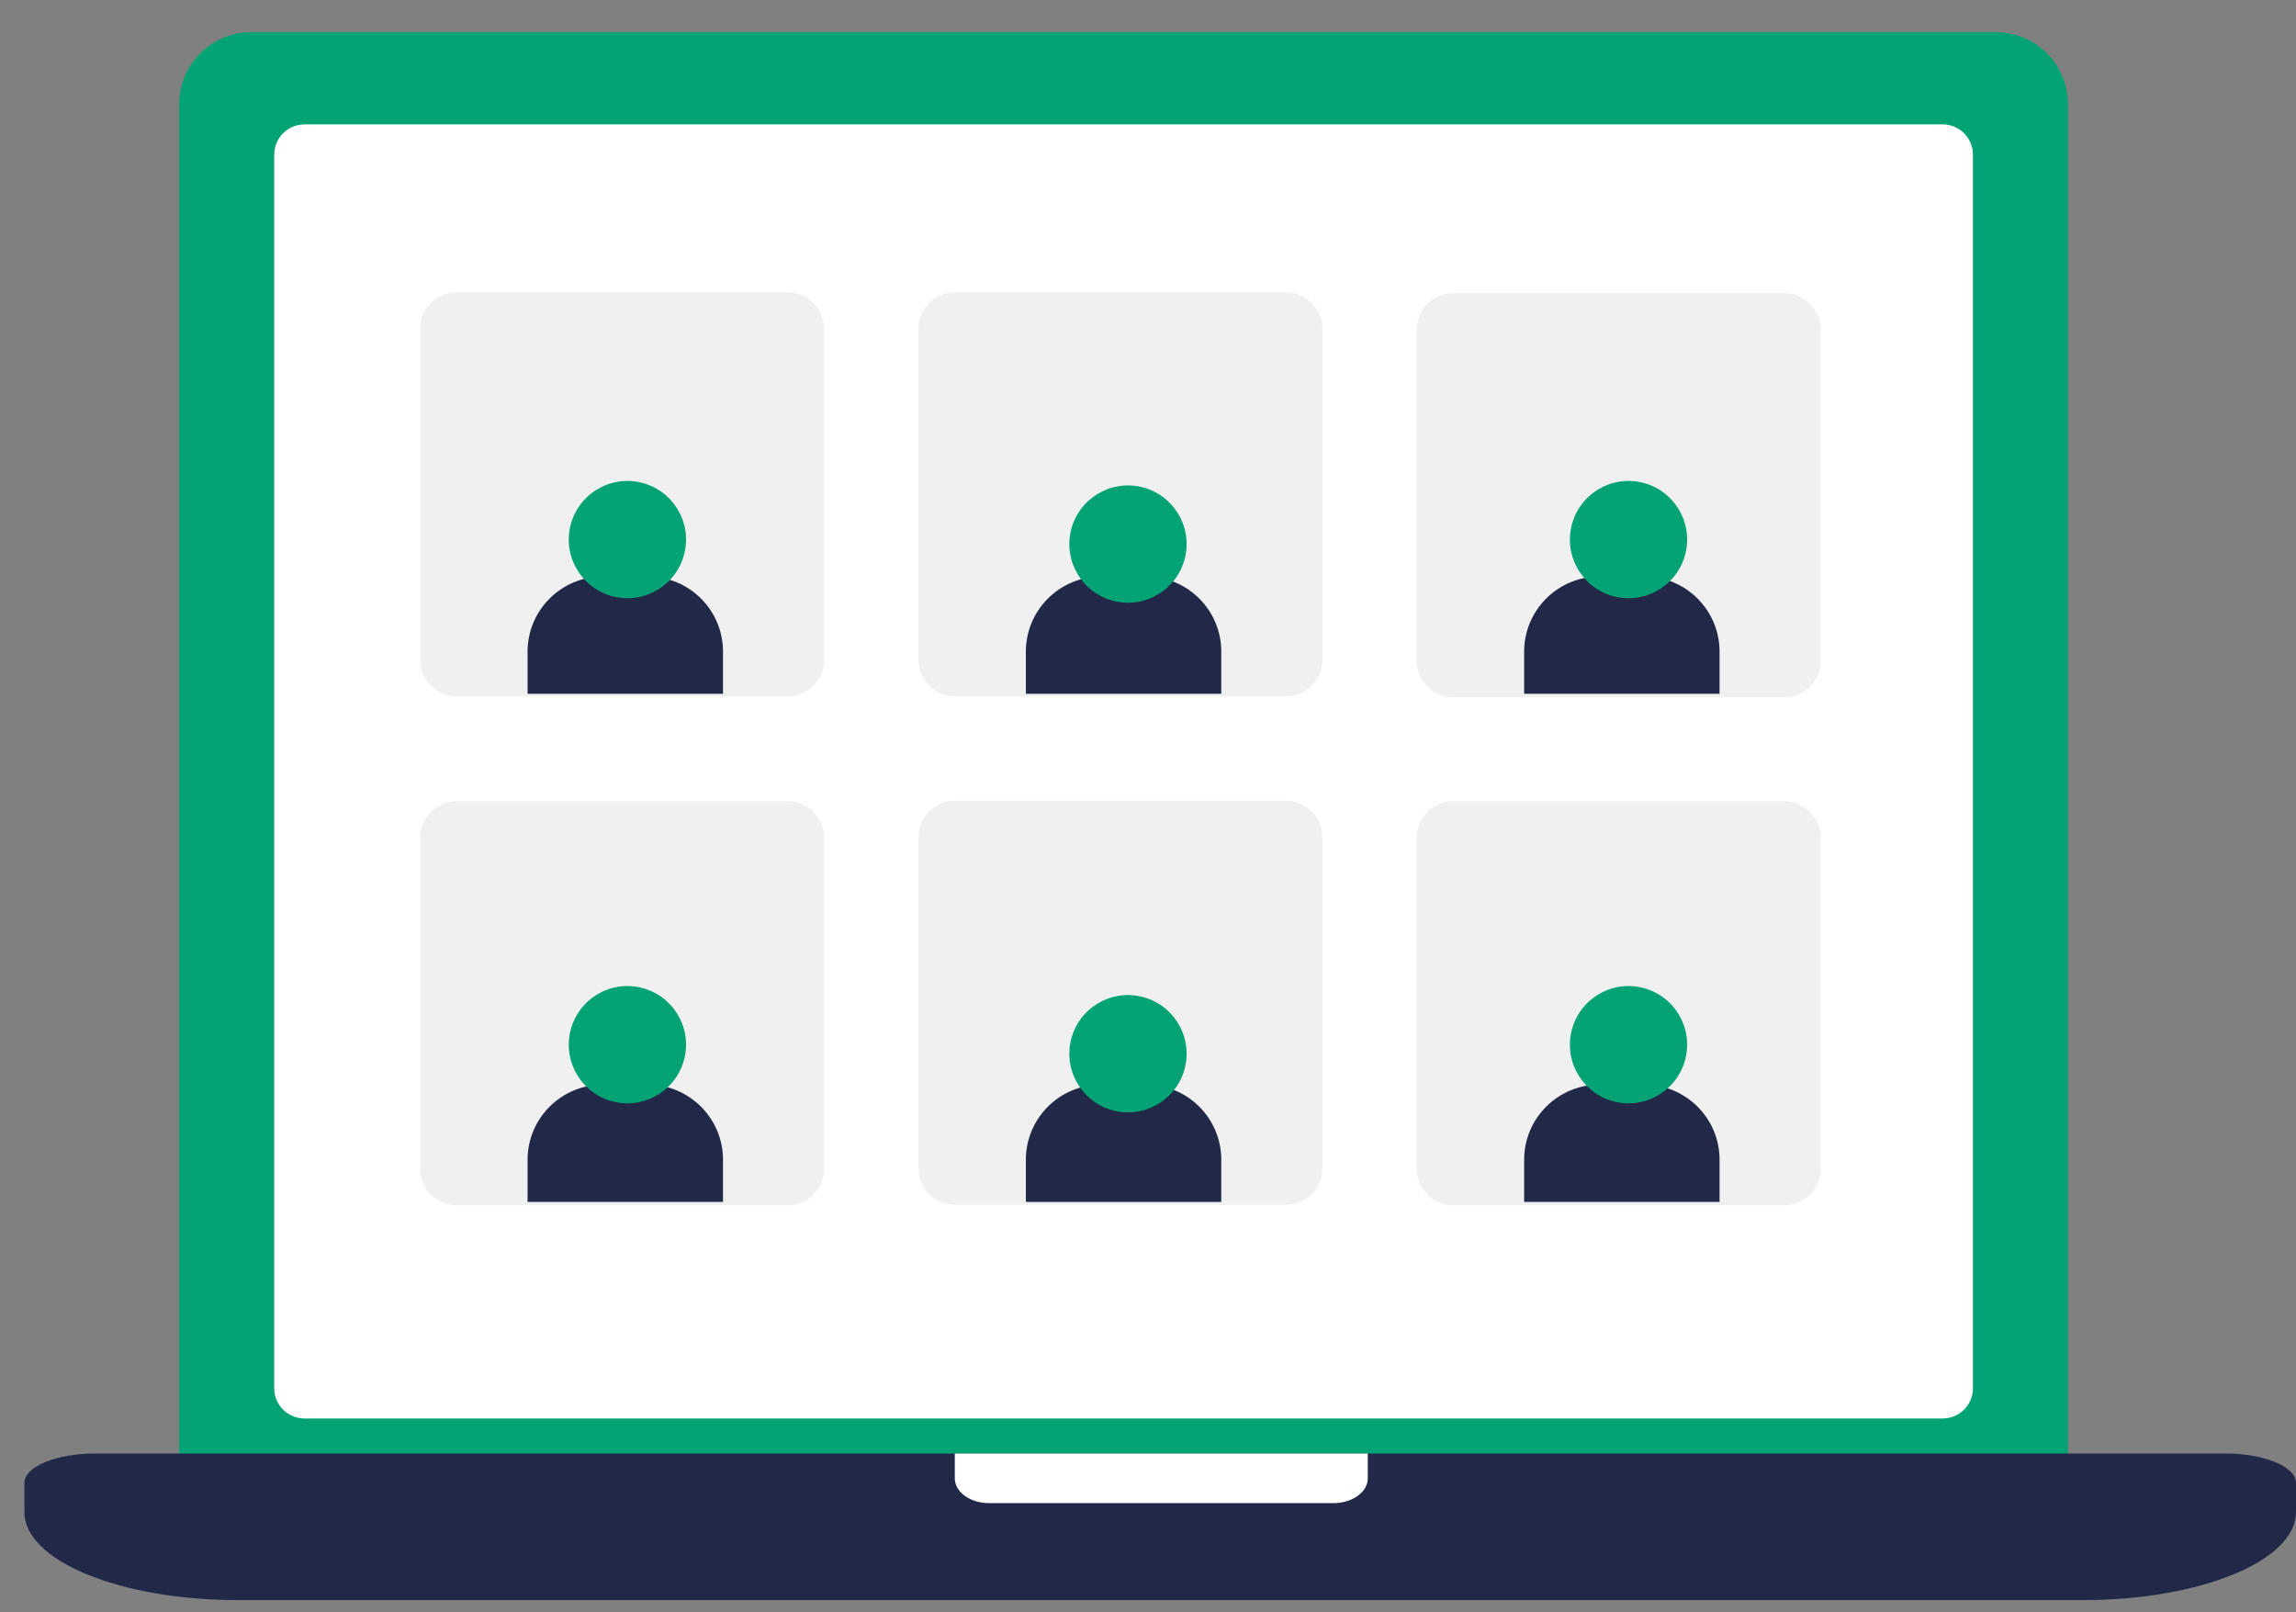 <svg width="47" height="33" viewBox="0 0 47 33" fill="none" xmlns="http://www.w3.org/2000/svg">
<rect x="0" y="0" width="47" height="33" fill="#808080" stroke="none"/>
<g id="Group">
<g id="Group_2">
<g id="Group_3">
<g id="Group_4">
<g id="Group_5">
<g id="Group_6">
<g id="Group_7">
<g id="Group_8">
<path id="Vector" d="M42.332 29.982H3.668V2.132C3.668 1.319 4.327 0.659 5.141 0.659H40.859C41.672 0.659 42.332 1.319 42.332 2.132V29.982Z" fill="#04A375"/>
</g>
</g>
<g id="Group_9">
<g id="Group_10">
<path id="Vector_2" d="M39.767 29.033H6.233C5.891 29.033 5.613 28.755 5.613 28.413V3.166C5.613 2.824 5.891 2.546 6.233 2.546H39.767C40.109 2.546 40.387 2.824 40.387 3.166V28.413C40.387 28.755 40.109 29.033 39.767 29.033Z" fill="white"/>
</g>
</g>
<g id="Group_11">
<g id="Group_12">
<g id="Group_13">
<g id="Group_14">
<path id="Vector_3" d="M16.121 14.253H9.35C8.935 14.253 8.6 13.917 8.6 13.503V6.732C8.6 6.318 8.935 5.982 9.35 5.982H16.12C16.535 5.982 16.87 6.318 16.87 6.732V13.503C16.871 13.917 16.535 14.253 16.121 14.253Z" fill="#F0F0F0"/>
</g>
<g id="Group_15">
<g id="Group_16">
<path id="Vector_4" d="M13.259 11.8H12.341C11.49 11.8 10.8 12.488 10.8 13.337V14.2H14.8V13.337C14.8 12.488 14.11 11.8 13.259 11.8Z" fill="#222848"/>
</g>
<g id="Group_17">
<path id="Vector_5" d="M14.011 11.32C14.164 10.675 13.764 10.028 13.119 9.876C12.474 9.724 11.828 10.123 11.675 10.768C11.523 11.413 11.922 12.059 12.567 12.212C13.212 12.364 13.859 11.965 14.011 11.32Z" fill="#04A375"/>
</g>
</g>
</g>
<g id="Group_18">
<g id="Group_19">
<path id="Vector_6" d="M26.321 14.253H19.55C19.136 14.253 18.8 13.917 18.8 13.503V6.732C18.8 6.318 19.136 5.982 19.55 5.982H26.321C26.735 5.982 27.071 6.318 27.071 6.732V13.503C27.071 13.917 26.735 14.253 26.321 14.253Z" fill="#F0F0F0"/>
</g>
<g id="Group_20">
<g id="Group_21">
<path id="Vector_7" d="M23.459 11.8H22.541C21.69 11.8 21 12.488 21 13.337V14.2H25V13.337C25 12.488 24.31 11.8 23.459 11.8Z" fill="#222848"/>
</g>
<g id="Group_22">
<path id="Vector_8" d="M24.258 11.412C24.411 10.767 24.011 10.121 23.366 9.968C22.721 9.816 22.075 10.215 21.922 10.86C21.77 11.505 22.169 12.152 22.814 12.304C23.459 12.457 24.106 12.057 24.258 11.412Z" fill="#04A375"/>
</g>
</g>
</g>
<g id="Group_23">
<g id="Group_24">
<path id="Vector_9" d="M36.521 14.271H29.75C29.336 14.271 29 13.935 29 13.521V6.75C29 6.336 29.336 6 29.75 6H36.521C36.935 6 37.271 6.336 37.271 6.75V13.521C37.271 13.935 36.935 14.271 36.521 14.271Z" fill="#F0F0F0"/>
</g>
<g id="Group_25">
<g id="Group_26">
<path id="Vector_10" d="M33.659 11.8H32.741C31.89 11.8 31.2 12.488 31.2 13.337V14.2H35.2V13.337C35.2 12.488 34.51 11.8 33.659 11.8Z" fill="#222848"/>
<path id="Vector_11" d="M34.504 11.32C34.657 10.675 34.258 10.028 33.612 9.876C32.968 9.724 32.321 10.123 32.169 10.768C32.016 11.413 32.415 12.059 33.06 12.212C33.705 12.364 34.352 11.965 34.504 11.32Z" fill="#04A375"/>
</g>
</g>
</g>
</g>
<g id="Group_27">
<g id="Group_28">
<g id="Group_29">
<path id="Vector_12" d="M16.121 24.671H9.35C8.935 24.671 8.6 24.335 8.6 23.921V17.15C8.6 16.736 8.935 16.4 9.35 16.4H16.12C16.535 16.4 16.87 16.736 16.87 17.15V23.921C16.871 24.335 16.535 24.671 16.121 24.671Z" fill="#F0F0F0"/>
</g>
<g id="Group_30">
<g id="Group_31">
<path id="Vector_13" d="M13.259 22.2H12.341C11.49 22.2 10.8 22.888 10.8 23.737V24.6H14.8V23.737C14.8 22.888 14.11 22.2 13.259 22.2Z" fill="#222848"/>
</g>
<g id="Group_32">
<path id="Vector_14" d="M14.011 21.658C14.164 21.013 13.764 20.367 13.119 20.215C12.474 20.062 11.828 20.461 11.675 21.106C11.523 21.751 11.922 22.398 12.567 22.55C13.212 22.703 13.859 22.303 14.011 21.658Z" fill="#04A375"/>
</g>
</g>
</g>
<g id="Group_33">
<g id="Group_34">
<path id="Vector_15" d="M26.321 24.659H19.55C19.136 24.659 18.8 24.323 18.8 23.909V17.138C18.8 16.724 19.136 16.388 19.55 16.388H26.321C26.735 16.388 27.071 16.724 27.071 17.138V23.909C27.071 24.323 26.735 24.659 26.321 24.659Z" fill="#F0F0F0"/>
</g>
<g id="Group_35">
<g id="Group_36">
<path id="Vector_16" d="M23.459 22.2H22.541C21.69 22.2 21 22.888 21 23.737V24.6H25V23.737C25 22.888 24.31 22.2 23.459 22.2Z" fill="#222848"/>
</g>
<g id="Group_37">
<path id="Vector_17" d="M24.258 21.843C24.411 21.198 24.011 20.552 23.366 20.399C22.721 20.247 22.075 20.646 21.922 21.291C21.77 21.936 22.169 22.582 22.814 22.735C23.459 22.887 24.106 22.488 24.258 21.843Z" fill="#04A375"/>
</g>
</g>
</g>
<g id="Group_38">
<g id="Group_39">
<path id="Vector_18" d="M36.521 24.671H29.75C29.336 24.671 29 24.335 29 23.921V17.15C29 16.736 29.336 16.4 29.75 16.4H36.521C36.935 16.4 37.271 16.736 37.271 17.15V23.921C37.271 24.335 36.935 24.671 36.521 24.671Z" fill="#F0F0F0"/>
</g>
<g id="Group_40">
<g id="Group_41">
<path id="Vector_19" d="M33.659 22.2H32.741C31.89 22.2 31.2 22.888 31.2 23.737V24.6H35.2V23.737C35.2 22.888 34.51 22.2 33.659 22.2Z" fill="#222848"/>
</g>
<g id="Group_42">
<path id="Vector_20" d="M34.504 21.658C34.657 21.013 34.258 20.367 33.612 20.215C32.968 20.062 32.321 20.461 32.169 21.106C32.016 21.751 32.415 22.398 33.06 22.55C33.705 22.703 34.352 22.303 34.504 21.658Z" fill="#04A375"/>
</g>
</g>
</g>
</g>
</g>
<g id="Group_43">
<g id="Group_44">
<path id="Vector_21" d="M42.641 32.75H4.859C2.452 32.75 0.5 31.944 0.5 30.95V30.35C0.5 30.019 1.151 29.75 1.953 29.75H45.547C46.349 29.75 47 30.019 47 30.35V30.95C47 31.944 45.048 32.75 42.641 32.75Z" fill="#222848"/>
<path id="Vector_22" d="M27.294 30.766H20.249C19.86 30.766 19.545 30.539 19.545 30.258V29.75H27.999V30.258C27.999 30.539 27.683 30.766 27.294 30.766Z" fill="white"/>
</g>
</g>
</g>
</g>
</g>
</g>
</g>
</g>
</svg>
